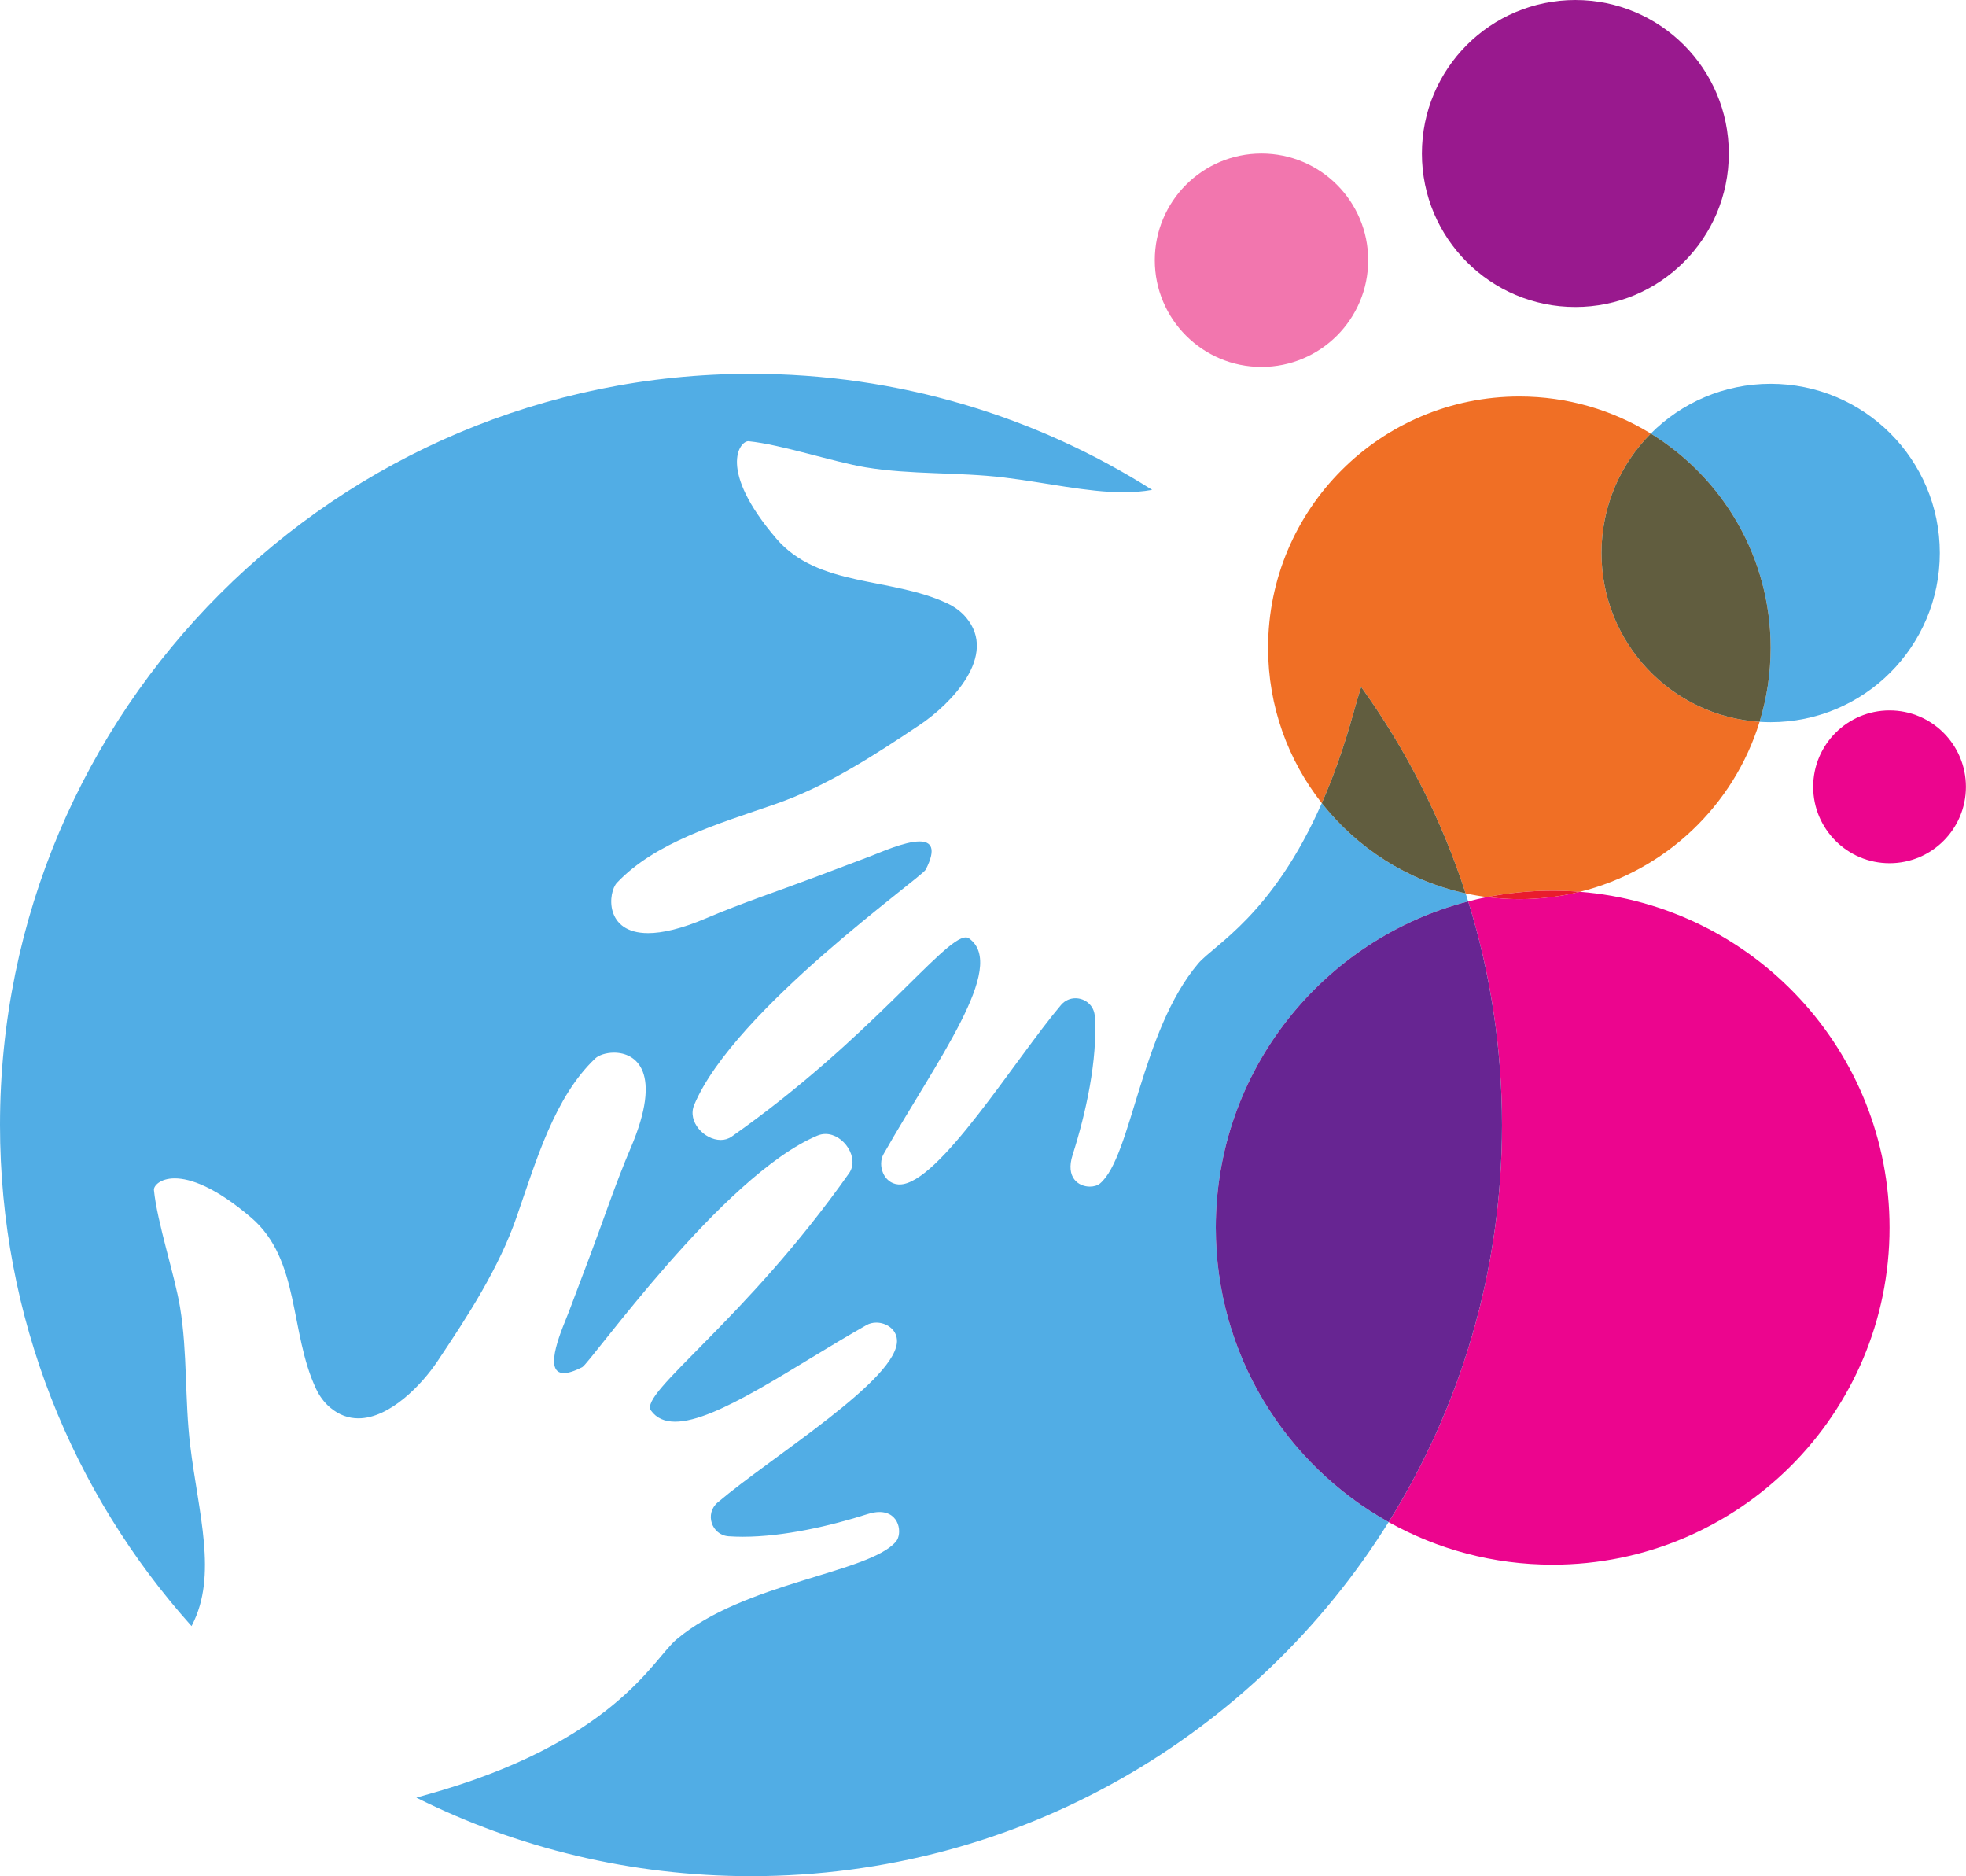 <?xml version="1.0" encoding="UTF-8"?><svg xmlns="http://www.w3.org/2000/svg" xmlns:xlink="http://www.w3.org/1999/xlink" height="981.0" preserveAspectRatio="xMidYMid meet" version="1.0" viewBox="0.0 0.0 1028.2 981.0" width="1028.2" zoomAndPan="magnify"><defs><clipPath id="a"><path d="M 0 195 L 768 195 L 768 980.988 L 0 980.988 Z M 0 195"/></clipPath><clipPath id="b"><path d="M 948 371 L 1028.16 371 L 1028.16 452 L 948 452 Z M 948 371"/></clipPath></defs><g><g clip-path="url(#a)" id="change1_2"><path d="M 392.77 980.988 C 329.879 980.988 270.441 966.207 217.742 939.93 C 219.258 939.492 220.797 939.051 222.379 938.613 C 321.008 911.301 341.555 867.574 353.641 857.336 C 389.031 827.344 454.465 822.578 468.555 806.066 C 472.02 802.004 470.59 790.582 459.953 790.582 C 458.141 790.582 456.059 790.914 453.688 791.672 C 434.395 797.84 409.77 803.52 388.512 803.52 C 385.984 803.52 383.5 803.441 381.082 803.273 C 372.117 802.645 368.457 791.406 375.312 785.594 C 404.004 761.254 470.699 720.59 469.09 700.457 C 468.637 694.828 463.367 691.547 458.301 691.547 C 456.512 691.547 454.746 691.957 453.227 692.816 C 414.434 714.801 374.824 743.355 353.078 743.355 C 347.676 743.355 343.375 741.59 340.465 737.527 C 333.953 728.441 390.016 690.199 444.055 613.438 C 449.621 605.531 441.312 592.918 431.727 592.918 C 430.324 592.918 428.891 593.191 427.477 593.785 C 377.73 614.664 308.77 712.68 304.477 714.871 C 300.258 717.023 297.141 717.945 294.887 717.945 C 283.203 717.945 294.781 693.113 297.551 685.777 C 301.207 676.098 304.859 666.418 308.516 656.742 C 315.617 637.922 321.926 618.781 329.828 600.285 C 346.895 560.34 332.598 550.395 321.125 550.395 C 316.926 550.395 313.105 551.727 311.336 553.402 C 290.098 573.555 280.609 606.246 270.238 636.195 C 260.922 663.094 244.773 687.895 228.777 711.793 C 220.637 723.953 203.859 741.605 187.418 741.605 C 182.348 741.605 177.305 739.922 172.559 735.879 C 169.465 733.242 167.051 729.898 165.316 726.219 C 151.34 696.562 157.09 658.652 131.336 636.652 C 112.578 620.633 99.547 616.133 91.375 616.133 C 83.684 616.133 80.297 620.125 80.504 622.238 C 82.148 639.02 91.414 666.898 94.148 683.457 C 98.086 707.305 96.566 731.77 99.469 755.77 C 103.754 791.141 113.887 823.688 100.488 849.605 C 100.383 849.809 100.27 850.02 100.16 850.227 C 37.883 780.719 0 688.895 0 588.223 C 0 371.305 175.848 195.457 392.77 195.457 C 469.918 195.457 541.867 217.707 602.562 256.133 C 597.719 257.012 592.707 257.379 587.539 257.379 C 568.465 257.379 547.32 252.371 525.055 249.676 C 501.055 246.77 476.59 248.289 452.742 244.352 C 436.184 241.617 408.305 232.352 391.523 230.707 C 391.461 230.699 391.398 230.699 391.336 230.699 C 386.824 230.699 375.266 245.633 405.938 281.539 C 427.938 307.293 465.848 301.543 495.504 315.52 C 499.18 317.254 502.527 319.668 505.164 322.762 C 522.305 342.883 496.988 368.328 481.078 378.98 C 457.176 394.977 432.375 411.125 405.48 420.441 C 375.531 430.812 342.84 440.305 322.688 461.539 C 317.941 466.543 315.98 487.914 338.953 487.91 C 346.336 487.91 356.301 485.699 369.57 480.031 C 388.066 472.129 407.207 465.82 426.023 458.719 C 435.703 455.062 445.383 451.41 455.059 447.754 C 460.027 445.879 473.012 439.969 480.883 439.969 C 486.879 439.969 489.906 443.402 484.152 454.68 C 481.961 458.973 383.949 527.934 363.066 577.68 C 359.316 586.621 368.473 596.055 376.918 596.051 C 378.957 596.051 380.957 595.5 382.719 594.258 C 455.379 543.105 493.527 490.148 505.102 490.148 C 505.754 490.148 506.324 490.32 506.809 490.668 C 527.234 505.297 489.543 555 462.102 603.434 C 458.809 609.246 462.121 618.684 469.742 619.293 C 469.98 619.312 470.223 619.32 470.469 619.32 C 490.836 619.32 530.828 553.863 554.879 525.516 C 556.957 523.062 559.73 521.957 562.465 521.957 C 567.371 521.957 572.152 525.527 572.555 531.285 C 574.148 554.035 567.855 582.305 560.957 603.891 C 557.137 615.836 564.117 620.441 569.98 620.441 C 572.105 620.441 574.086 619.836 575.352 618.758 C 591.863 604.672 596.629 539.234 626.617 503.844 C 634.953 494.004 665.488 478.562 691.285 419.934 C 709.812 443.469 736.211 460.523 766.508 467.125 C 766.961 468.52 767.402 469.914 767.84 471.316 C 691.922 490.926 635.84 559.875 635.84 641.918 C 635.84 708.078 672.305 765.723 726.234 795.844 C 656.867 907.012 533.453 980.988 392.77 980.988" fill="#51ade5"/></g><g id="change2_1"><path d="M 812.027 818.105 C 780.883 818.105 751.621 810.023 726.234 795.844 C 763.824 735.605 785.535 664.457 785.535 588.223 C 785.535 547.508 779.34 508.246 767.84 471.316 C 771.102 470.473 774.398 469.723 777.73 469.062 C 783.258 469.773 788.895 470.137 794.613 470.137 C 805.535 470.137 816.141 468.805 826.285 466.297 C 916.926 473.555 988.219 549.41 988.219 641.918 C 988.219 739.223 909.336 818.105 812.027 818.105" fill="#ec058e"/></g><g id="change3_1"><path d="M 726.234 795.844 C 672.305 765.723 635.84 708.078 635.84 641.918 C 635.84 559.875 691.922 490.926 767.84 471.316 C 779.34 508.246 785.535 547.508 785.535 588.223 C 785.535 664.457 763.824 735.605 726.234 795.844" fill="#672592"/></g><g id="change4_1"><path d="M 823.898 160.52 C 779.57 160.52 743.641 124.586 743.641 80.262 C 743.641 35.934 779.57 0.004 823.898 0.004 C 868.223 0.004 904.156 35.934 904.156 80.262 C 904.156 124.586 868.223 160.52 823.898 160.52" fill="#99198e"/></g><g id="change1_1"><path d="M 926.031 377.602 C 924.086 377.602 922.152 377.539 920.242 377.414 C 924.004 365.184 926.031 352.188 926.031 338.723 C 926.031 291.344 900.953 249.82 863.355 226.699 C 879.375 210.617 901.539 200.668 926.031 200.668 C 974.891 200.668 1014.5 240.277 1014.5 289.137 C 1014.5 337.996 974.891 377.602 926.031 377.602" fill="#51ade5"/></g><g id="change5_1"><path d="M 777.73 469.062 C 773.934 468.578 770.195 467.93 766.508 467.125 C 753.879 428.125 735.309 391.789 711.875 359.191 C 710.539 363.371 709.219 367.816 707.898 372.582 C 702.82 390.914 697.176 406.551 691.285 419.934 C 673.691 397.578 663.195 369.379 663.195 338.723 C 663.195 266.145 722.035 207.305 794.613 207.305 C 819.816 207.305 843.355 214.398 863.355 226.699 C 847.414 242.699 837.562 264.766 837.562 289.137 C 837.562 336.051 874.078 374.438 920.242 377.414 C 906.773 421.191 871.055 455.219 826.285 466.297 C 821.586 465.922 816.828 465.727 812.027 465.727 C 800.293 465.727 788.824 466.875 777.73 469.062" fill="#f06f25"/></g><g id="change6_1"><path d="M 766.508 467.125 C 736.211 460.523 709.812 443.469 691.285 419.934 C 697.176 406.551 702.82 390.914 707.898 372.582 C 709.219 367.816 710.539 363.371 711.875 359.191 C 735.309 391.789 753.879 428.125 766.508 467.125" fill="#615d3f"/></g><g id="change7_1"><path d="M 794.613 470.137 C 788.895 470.137 783.258 469.773 777.73 469.062 C 788.824 466.875 800.293 465.727 812.027 465.727 C 816.828 465.727 821.586 465.922 826.285 466.297 C 816.141 468.805 805.535 470.137 794.613 470.137" fill="#e91c2d"/></g><g id="change6_2"><path d="M 920.242 377.414 C 874.078 374.438 837.562 336.051 837.562 289.137 C 837.562 264.766 847.414 242.699 863.355 226.699 C 900.953 249.82 926.031 291.344 926.031 338.723 C 926.031 352.188 924.004 365.184 920.242 377.414" fill="#615d3f"/></g><g clip-path="url(#b)" id="change2_2"><path d="M 988.219 451.344 C 966.16 451.344 948.273 433.461 948.273 411.402 C 948.273 389.34 966.16 371.457 988.219 371.457 C 1010.281 371.457 1028.16 389.34 1028.16 411.402 C 1028.16 433.461 1010.281 451.344 988.219 451.344" fill="#ec058e"/></g><g id="change8_1"><path d="M 659.742 191.852 C 628.926 191.852 603.945 166.871 603.945 136.055 C 603.945 105.242 628.926 80.262 659.742 80.262 C 690.559 80.262 715.539 105.242 715.539 136.055 C 715.539 166.871 690.559 191.852 659.742 191.852" fill="#f276ae"/></g></g></svg>